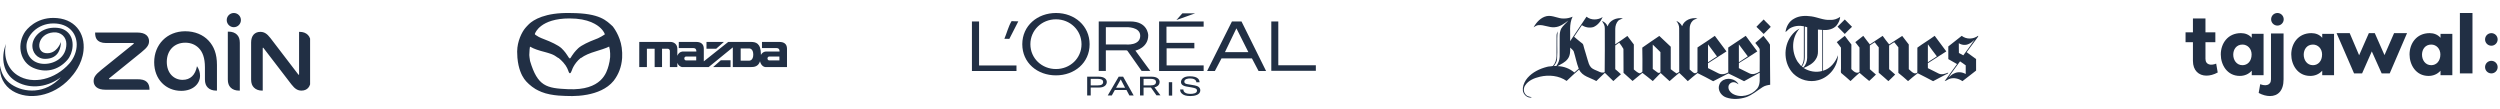 <svg height="42" viewBox="0 0 962 42" width="962" xmlns="http://www.w3.org/2000/svg"><g fill="#212f44" fill-rule="evenodd" transform=""><path d="m20.494 6.894c8.217 0 12.386 5.825 11.633 12.67-.577 5.243-3.762 9.041-5.238 10.644-6.488 7.051-16.02 8.457-22.028 4.791-3.306-2.019-5.228-5.641-4.802-9.739.367 2.961 1.842 5.52 4.298 7.196 4.909 3.349 13.121 3.808 19.056-2.717-5.964 4.455-12.933 4.388-17.692 1.288-4.366-2.847-5.567-8.524-3.429-14.141-1.073 5.007.652 9.649 4.438 12.068 5.904 3.771 14.504 1.603 19.923-4.469 1.846-2.069 2.906-4.86 2.871-7.407-.057-4.248-3.017-8.06-8.993-8.06-6.134 0-10.347 4.74-10.347 8.687 0 4.38 3.007 6.879 6.929 6.879 3.877 0 8.425-2.446 8.425-7.669 0-2.666-2.051-4.682-4.976-4.457-6.208.477-7.01 7.538-2.968 7.99 4.226.471 5.737-3.997 5.82-4.248 0-.003.003-.002.003.001.001.02.002.066.003.135l-0.0.119c-.013 1.217-.394 6.197-6.037 6.197-3.258 0-4.934-2.662-4.934-4.969 0-3.421 3.326-6.823 8.02-7.005 2.631-.101 4.362.52 5.719 1.877 2.765 2.766 1.969 7.951-.269 10.511-3.554 4.065-8.547 5.098-13.201 3.011-4.653-2.087-6.32-8.126-3.5-13.181 1.036-1.86 4.803-6.002 11.277-6.002zm50.784 5.136c3.681 0 6.858 1.322 8.984 3.608 2.063 2.227 3.223 5.087 3.223 9.338v9.88c-.108.009-.229.009-.338.009-1.329 0-2.454-.42-3.202-1.178-.712-.711-1.088-1.684-1.088-3.109v-4.633c0-3.666-.887-5.984-2.415-7.496-1.297-1.276-3.014-2.02-5.15-2.02-4.264 0-7.111 3.001-7.111 7.389 0 4.462 2.841 6.912 6.07 6.912 3.023 0 4.9-1.867 5.554-5.264.806 1.201 1.174 2.464 1.174 3.644 0 3.158-2.719 5.851-7.248 5.851-5.873 0-10.402-4.414-10.402-11.03 0-6.732 4.891-11.901 11.948-11.901zm16.715.147c1.339 0 2.453.412 3.205 1.175.706.712 1.085 1.682 1.085 3.116v18.388c-.111.009-.235.009-.34.009-1.329 0-2.452-.42-3.197-1.178-.708-.711-1.083-1.684-1.083-3.109v-18.388c.098-.013.228-.013.33-.013zm27.349.084c1.313 0 2.377.419 3.13 1.17.383.389.67.853.852 1.42v17.628c-.168.538-.422 1.004-.763 1.371-.589.627-1.453 1.015-2.528 1.015-1.436 0-2.523-.61-3.92-2.424-1.415-1.818-8.797-11.471-10.743-14.002-.046-.069-.082-.095-.141-.095-.078 0-.13.065-.13.183v16.329c-.092.009-.16.009-.261.009-1.3 0-2.373-.42-3.125-1.178-.715-.711-1.084-1.684-1.084-3.109v-14.241c0-1.249.333-2.345.997-3.054.593-.63 1.455-1.022 2.524-1.022 1.443 0 2.537.598 3.935 2.417 1.323 1.737 7.412 9.699 10.729 14.018.046.059.088.088.141.088.074 0 .13-.058.13-.177v-16.337c.098-.008.167-.008.258-.008zm-62.733.249c1.821 0 2.948.346 3.702.986.627.523 1.042 1.378 1.042 2.265 0 1.424-.523 2.403-3.014 4.408-1.433 1.179-10.827 8.757-12.247 9.907-.104.081-.157.164-.157.228 0 .12.105.184.288.184h10.396c1.982 0 3.041.273 3.857 1.027.711.647 1.047 1.669 1.047 2.857v.16h-16.737c-1.829 0-2.958-.352-3.713-.997-.627-.518-1.045-1.373-1.045-2.256 0-1.42.497-2.418 2.994-4.424 2.163-1.727 10.834-8.725 12.32-9.929.118-.088.164-.143.164-.225 0-.095-.101-.15-.288-.15h-10.503c-1.649 0-2.87-.535-3.517-1.463-.411-.593-.591-1.494-.591-2.324v-.255zm37.364-7.511c1.508 0 2.731 1.221 2.731 2.723 0 1.512-1.224 2.741-2.731 2.741-1.506 0-2.73-1.229-2.73-2.741 0-1.501 1.224-2.723 2.73-2.723z"/><path d="m219.619 5.017c5.652.013 9.094.756 11.423 1.766 1.165.506 2.05 1.077 2.792 1.656.739.577 1.337 1.16 1.931 1.693l.016.014.007.02c.004.011 2.813 3.392 3.451 8.175.176 1.324.236 2.648.158 3.955l-.008-0-.021.317c-.247 3.004-1.24 5.905-3.242 8.486-2.587 3.186-6.632 4.652-10.133 5.318-2.335.444-4.434.535-5.709.541l-.327-0c-.458-.003-.77-.015-.894-.019-.455-.014-2.121.009-4.173-.169-2.052-.178-4.498-.558-6.508-1.381-.886-.363-1.651-.736-2.324-1.128-1.821-1.097-3.505-2.693-4.328-3.864-1.026-1.459-2.255-4.007-2.621-8.1l-.008-.001c-.064-.747-.099-1.546-.099-2.399v-.104c.032-3.935 1.839-7.502 3.155-9.038.181-.211.845-.973 1.419-1.513 1.649-1.552 6.107-4.496 16.045-4.227zm14.773 12.867c.016-.011-.1.09-.1.09s-.824.511-4.816 1.713c-2.655.8-4.45 1.552-5.862 2.61l-.121-0-.173.136c-.578.469-1.093.997-1.582 1.613-.932 1.174-1.465 2.328-1.635 2.89-.178.585-.515 1.079-.567 1.152-.062.087-.348.161-.444-.006-.098-.088-.199-.269-.291-.507-.12-.31-.269-.794-.572-1.404-.301-.606-.754-1.338-1.481-2.145-.591-.656-1.204-1.235-1.83-1.731l-.118.002c-.883-.682-1.79-1.199-2.696-1.527-1.604-.581-3.249-.943-3.971-1.163-.344-.105-.758-.237-1.098-.347-.236-.076-.437-.141-.552-.179l-.086-.03c-.78-.272-1.58-.616-2.334-1.052-.029-.017-.048-.021-.058-.021-.008-0-.015.001-.021.006-.008.005-.018.015-.03.031-.014.018-.026.038-.038.055-.043.066-.214 1.456-.243 3.101.003-0.0.024.397.096 1.031l.011.001c.043.364.103.798.186 1.275 2.916 9.752 6.308 10.475 14.645 10.845 6.476.286 10.184-1.321 12.367-3.333 2.185-2.015 2.857-4.445 3.239-5.838.275-1.001.457-1.967.537-2.948l.006-0.0.023-.335c.044-.863.008-1.742-.112-2.671-.099-.564-.203-1.016-.277-1.312zm23.582-1.753c1.323 0 2.663.869 2.663 2.618l-.001 2.706c.363-.902 1.073-1.536 1.902-1.611l.103-.005 5.318.001c.001-.523-.036-1.35-1.261-1.35l-.783-0c-.063-0-.128-0-.194-0l-2.248-0c-.076 0-.152 0-.226 0l-2.05 0v-2.356s.013 0.0.037 0l6.668.001c1.633-.001 2.923.665 2.924 2.616l-.001 4.857 9.392-7.473h8.399c.07 0 .141 0 .213 0l.218.002c1.689.028 3.752.384 3.752 4.822l-.001.174c.392-.73 1.03-1.225 1.761-1.288l.09-.004 5.321.001c.001-.522-.035-1.35-1.261-1.35l-.783-0c-.063-0-.128-0-.194-0l-2.247-0c-.076 0-.152 0-.226 0l-2.05 0v-2.356s.013 0.0.037 0l6.668.001c1.632-.001 2.923.665 2.923 2.616l-.001 7.061h-8.211l.094.006c-1.087 0-2.002-.957-2.258-2.251-.682 2.095-2.268 2.234-3.588 2.24l-6.888-0v-7.581l-9.301 7.585h-10.068l.094.007c-.903 0-1.687-.66-2.073-1.626l-.002 1.619h-2.873v-6.229s-.007-.83-.89-.832h-2.124v7.061h-2.842v-7.061h-2.98v7.061h-2.945l.004-9.678zm23.14 7.054-.002 2.617h-6.703l2.968-2.617zm7.273-4.54-3.378-0v4.688h3.373s1.474-.01 1.474-2.325c0-2.281-1.378-2.361-1.469-2.363zm11.525 3.111-3.933-.001c-.359 0-.65.333-.65.743 0 .41.29.743.65.743l3.933-.001zm-32.009 0-3.933-.001c-.359 0-.65.333-.65.743 0 .41.291.743.65.743l3.933-.001zm-48.753-14.666c-5.65 0-8.954 1.425-10.844 2.841-.946.709-1.538 1.416-1.895 1.945-.178.264-.297.483-.371.637-.052.108-.122.249-.158.32l-.023.046c-.108.301.014.429.234.572.444.289 1.109.685 1.231.758.539.268 1.282.602 2.233.955 2.227.827 5.241 2.214 6.497 3.391 1.288 1.207 2.131 2.52 2.427 3.003.124.202.269.442.409.646l.065-.002c.142.196.253.311.314.327.036-.007.077-.036.138-.109.048-.057.099-.132.154-.217l.058-0.0.115-.192c.094-.161.189-.328.278-.475.298-.485 1.203-1.774 2.489-2.98 1.256-1.177 4.27-2.564 6.497-3.391.408-.151.778-.3 1.11-.441.916-.422 1.824-.958 2.637-1.495-.053-.208-.113-.341-.146-.409 0 0-.039-.101-.13-.272-.092-.174-.24-.422-.456-.717-.434-.59-1.15-1.371-2.276-2.129-.523-.361-1.281-.762-2.272-1.201-1.975-.811-4.669-1.411-8.316-1.411zm59.41 9.042-2.968 2.617h-3.737l.002-2.617z" fill-rule="nonzero"/><path d="m4.117 10.521c1.1-1.966 2.808-3.856 5.102-4.328 2.287-.426 4.343 1.046 6.606.932 1.139.005 2.268-.246 3.31-.706-1.455 2.927-.781 6.275-.939 9.412 2.101-3.134 4.175-6.287 6.297-9.409 1.767 1.449 4.341 1.335 6.212.148-.716 1.63-1.901 3.165-3.587 3.854-1.484.413-3.129.139-4.399-.739-1.032 1.465-1.973 2.992-3.01 4.458.777.724 1.652 1.333 2.45 2.034.394.377 1.044.596 1.112 1.212.45 1.858 1.136 3.65 1.603 5.503.318 1.071.596 2.224 1.377 3.066.761.777 1.864 1.034 2.815 1.504.732.368 1.633.722 2.416.273.112-5.616.022-11.247.044-16.867.044-1.056-.528-1.959-1.103-2.793.995.343 1.808 1.085 2.183 2.076.768-2.407 3.538-3.495 5.883-3.088-.58.301-1.244.451-1.755.866-.796.845-1.165 2.015-1.18 3.161-.027 1.992.008 3.988-.014 5.983 1.574-1.059 3.156-2.112 4.679-3.244.793 1.123 1.691 2.163 2.486 3.283-.019 3.207-.005 6.416-.008 9.625.753.53 1.371 1.293 2.312 1.494.329-.243 1.003-.317.99-.827-.017-3.027.066-6.056-.046-9.081 2.156-1.541 4.369-2.993 6.55-4.497 1.472 1.379 2.915 2.786 4.402 4.151.01 2.886.003 5.771.003 8.655.747.533 1.43 1.159 2.221 1.63.363-.17.713-.367 1.037-.601-.039-5.601.007-11.202-.022-16.803.011-1.046-.455-1.998-1.088-2.804.959.371 1.757 1.093 2.224 2.007.796-2.382 3.589-3.391 5.905-2.997-.635.292-1.379.428-1.871.963-.816.801-1.142 1.968-1.129 3.085-.008 5.208.01 10.417-.008 15.624.591.465 1.087 1.07 1.767 1.414.465.099 1.295-.12 1.238-.73.017-3.054-.012-6.108.01-9.162 2.255-1.44 4.475-2.939 6.674-4.464 1.485 2.002 2.998 3.987 4.477 5.995-2.36 1.538-4.751 3.03-7.117 4.562.012.619.015 1.237.015 1.854 1.282.703 2.638 1.26 3.917 1.973 1.227.679 2.733.368 3.886-.318-.008-3.19-.02-6.378-.02-9.567 2.26-1.48 4.5-2.995 6.74-4.506 1.449 2.022 2.949 4.007 4.446 5.993-2.356 1.499-4.665 3.083-7.076 4.489-.022.652-.025 1.302-.025 1.954 1.355.683 2.728 1.329 4.081 2.015 1.331.659 2.769.027 3.934-.667.02-2.905.037-5.813-.005-8.716-.438-.849-1.134-1.547-1.689-2.326 1.027-.934 2.137-1.774 3.144-2.733.81 1.143 1.837 2.163 2.516 3.38.063 5.144-.031 10.295.078 15.441-1.012.136-2.046.345-2.915.91-2.088 1.319-3.973 3.018-6.329 3.867-2.452.786-5.171.973-7.63.125-1.7-.563-3.031-2.232-2.903-4.066.137-.778.399-1.619 1.044-2.124 1.867-1.718 5.407-1.151 6.553 1.114-.613-.348-1.209-.866-1.961-.805-.978-.008-1.934.835-1.925 1.839-.061 1.076.7 2.029 1.567 2.577 3.076 1.85 7.3.691 9.518-1.97 1.341-1.767.854-4.066.951-6.117-2 1.104-4.031 2.148-6.016 3.282-2.015-1.002-4.018-2.031-6.056-2.985-1.951.984-3.903 1.967-5.83 2.996-2-1.073-3.998-2.154-6.044-3.132-1.265 1.012-2.53 2.026-3.735 3.11-1.087-1.076-2.158-2.171-3.294-3.195-1.24 1.059-2.518 2.076-3.713 3.183-1.132-1.056-2.263-2.112-3.434-3.127-1.005 1.042-2.009 2.078-3.024 3.105-1.299-1.09-2.659-2.105-3.99-3.158-1.28 1.019-2.519 2.095-3.793 3.124-1.159-1.042-2.302-2.102-3.475-3.129-.051-3.068.029-6.139-.039-9.205-.448-.858-1.041-1.642-1.625-2.413-.509.362-1.017.725-1.526 1.087.005 3.037-.005 6.075.005 9.115.774.601 1.46 1.304 2.193 1.954-.978.873-1.981 1.719-2.927 2.627-1.085-1.063-2.18-2.112-3.265-3.173-1.127 1.022-2.19 2.11-3.285 3.166-2.29-1.315-5.414-1.792-6.624-4.436-1.65 1.409-3.243 2.883-4.806 4.389-2.946-2.059-6.81-2.433-10.251-1.63-2.16.51-4.482 1.409-5.713 3.372-.777 1.114-.64 2.803.418 3.691.565.643 1.487.55 2.19.93-1.666.365-3.238-1.027-3.482-2.627v-1.062c.182-1.443.878-2.778 1.817-3.876 1.92-2.185 4.648-3.489 7.426-4.207.759-.234 1.589-.139 2.341-.37.922-1.044 1.355-2.438 1.36-3.818.032-2.596-.012-5.192.017-7.788-.012-.611.195-1.188.462-1.723-.425 3.562.029 7.168-.262 10.738-.056 1.007-.655 1.847-1.217 2.638.239-.008.716-.02.954-.028.73-1.056 1.243-2.274 1.253-3.574.039-2.686-.01-5.375.017-8.064.01-.951.173-1.922.605-2.776.723-1.187 1.862-2.025 2.74-3.08-1.591 1.182-3.283 2.502-5.353 2.591-2.09.181-4.024-1.002-6.114-.81-.728.036-1.344.455-1.929.844zm45.866 6.648c.005 3.118.007 6.237 0 9.354.652.438 1.223.983 1.888 1.404.329.248.742.086 1.064-.08-.012-2.6-.01-5.2 0-7.799-.99-.954-1.937-1.954-2.951-2.879zm21.268-.089c-.024 2.299.006 4.6-.014 6.9 1.112-.816 2.316-1.489 3.455-2.266-1.117-1.566-2.301-3.082-3.441-4.635zm11.869.005c.025 2.29.008 4.577 0 6.866 1.112-.805 2.324-1.463 3.436-2.268-1.154-1.526-2.299-3.059-3.436-4.598zm-64.92 1.219c.068 1.524.005 3.18-.988 4.426-.988 1.29-2.513 1.934-3.883 2.717 2.352.034 4.696.923 6.479 2.455.579-.479 1.12-1.005 1.696-1.487-.854-2.168-1.24-4.472-1.956-6.682-.326-.571-.886-.97-1.348-1.43zm86.148-11.112c1.986-1.176 4.404-1.215 6.628-.898 2.453.336 4.757 1.53 7.278 1.36 1.387.095 2.713-.384 3.842-1.158-.067 1.178-.618 2.294-1.321 3.224-1.268 1.518-3.377 1.97-5.272 1.808.002 5.231 0 10.463.002 15.694 2.832-.774 4.787-3.305 5.755-5.967-.098 4.383-3.344 8.483-7.585 9.597-3.314.939-7.081-.053-9.536-2.46-3.79-3.774-4.056-10.312-.917-14.563.852-1.161 1.929-2.209 3.246-2.815-3.124 3.436-3.199 8.94-.73 12.758.441.584.917 1.139 1.382 1.705.736-.992 1.008-2.221.996-3.438.011-3.981.005-7.962.005-11.943-1.828-.353-3.796-.144-5.407.825-.613.396-1.056 1-1.655 1.419.244-2.081 1.383-4.166 3.291-5.149zm4.131 3.029c.01 3.94.006 7.878.006 11.818.002 1.257-.315 2.552-1.098 3.558.168.131.338.262.511.393.968-.98 1.465-2.348 1.496-3.711.027-3.934-.019-7.869.022-11.803-.312-.088-.623-.173-.937-.256zm5.066 1.153c.008 2.828.003 5.657.003 8.485.027 1.031-.251 2.073-.833 2.929-1.031 1.708-2.912 2.616-4.673 3.387 2.102 1.335 4.759 1.814 7.17 1.134-.031-5.266-.01-10.534-.01-15.799-.555-.042-1.104-.086-1.658-.137zm-23.677-1.053c.895-.981 1.859-1.895 2.803-2.83.852 1.005 1.893 1.825 2.718 2.849-.934.884-1.84 1.798-2.725 2.733-.947-.903-1.828-1.873-2.796-2.752zm31.211-.061c.964-.889 1.856-1.847 2.793-2.762.92.951 1.878 1.864 2.791 2.82-.988.854-1.866 1.828-2.793 2.748-.929-.937-1.866-1.867-2.791-2.806zm42.628 7.613c1.698-1.391 3.48-2.674 5.163-4.08 1.828 1.446 4.489 1.334 6.322-.042v.334c-1.508 1.976-2.901 4.04-4.428 5.997 1.221.862 2.416 1.762 3.633 2.633.002 1.483-.003 2.962.002 4.441-1.713 1.405-3.522 2.684-5.25 4.071-1.411-.99-3.258-1.448-4.93-.905-.681.209-1.211.764-1.922.886 1.567-2.202 3.176-4.378 4.765-6.563-1.123-.624-2.244-1.248-3.346-1.9-.012-1.622 0-3.248-.008-4.871zm7.849-.951c-1.209.596-2.681.424-3.803-.287.036 1.253-.019 2.504.036 3.754.558.312 1.115.621 1.687.905 1.467-2.005 2.995-3.981 4.367-6.051-.706.63-1.382 1.338-2.288 1.679zm-7.841 12.991c.71-.569 1.315-1.297 2.19-1.628 1.406-.757 3.148-.586 4.506.2-.012-1.112-.01-2.224-.003-3.336-.716-.528-1.433-1.053-2.185-1.53-1.479 2.117-3.11 4.132-4.508 6.295zm-42.92-13.699c.995-.852 2.09-1.574 3.09-2.421.803 1.139 1.679 2.229 2.53 3.333-.036 3.154.008 6.309-.022 9.465.794.823 1.942 1.935 3.139 1.118-.022-3.137-.022-6.276 0-9.412-.565-.672-1.056-1.402-1.619-2.076.986-.861 2.098-1.564 3.079-2.431.807 1.124 1.681 2.2 2.523 3.302 1.647-1.095 3.3-2.178 4.935-3.29.777 1.132 1.645 2.199 2.494 3.278 1.689-1.066 3.346-2.176 5.027-3.253.847 1.097 1.698 2.19 2.53 3.297.025 3.165.003 6.331.008 9.496.669.552 1.243 1.28 2.085 1.577.413.068 1.28.081 1.199-.54.008-3.107-.014-6.217.01-9.324 2.163-1.577 4.492-2.966 6.668-4.548 1.457 2.023 2.981 3.998 4.462 6-2.363 1.519-4.716 3.046-7.093 4.539-.002.635-.002 1.27.012 1.903 1.368.72 2.781 1.348 4.146 2.075 1.21.594 2.521.083 3.682-.362-.064.579-.777.584-1.168.854-1.526.859-3.129 1.572-4.645 2.446-1.986-1.012-3.935-2.098-5.942-3.063-1.27.97-2.499 1.993-3.703 3.042-1.219-1.087-2.443-2.168-3.733-3.168-.003-3.283-.003-6.565.002-9.845-.549-.637-1.061-1.307-1.581-1.964-.68.397-1.341.816-1.974 1.282.008 3.035.003 6.069.003 9.103.798.66 1.528 1.397 2.329 2.057-.816.905-1.767 1.674-2.619 2.543-1.187-1.142-2.506-2.14-3.723-3.253.034-3.249.008-6.499.015-9.75-.555-.618-1.039-1.292-1.541-1.951-.649.374-1.262.808-1.881 1.231-.007 3.047-.014 6.095.006 9.144.802.655 1.54 1.39 2.338 2.048-.828.859-1.73 1.638-2.594 2.458-1.276-.961-2.482-2.102-3.733-3.134-1.202 1.005-2.305 2.119-3.453 3.18-1.143-1.11-2.426-2.068-3.616-3.119-.221-.524-.025-1.107-.051-1.658-.005-2.691.017-5.386-.012-8.078-.489-.742-1.095-1.404-1.61-2.129zm35.055.828c-.017 2.313-.008 4.63-.006 6.946 1.095-.858 2.353-1.472 3.456-2.313-1.168-1.531-2.339-3.061-3.45-4.633z" transform="translate(586)"/><path d="m94.536 20.083c-2.329 0-3.547-2.038-3.547-4.048 0-1.956 1.164-3.885 3.547-3.885 1.95 0 3.52 1.576 3.52 3.804 0 2.608-1.57 4.13-3.52 4.13zm3.574-10.542c-1.083-1.249-2.599-1.793-4.17-1.793-5.091 0-7.745 4.021-7.745 8.205 0 3.912 2.383 8.259 7.311 8.259 1.679 0 3.358-.597 4.604-2.01v1.739h4.549v-15.921h-4.549zm-76.211 10.542c-2.329 0-3.547-2.038-3.547-4.048 0-1.956 1.164-3.885 3.547-3.885 1.95 0 3.52 1.576 3.52 3.804 0 2.608-1.57 4.13-3.52 4.13zm8.124 3.858h-4.549v-1.739c-1.245 1.413-2.925 2.01-4.604 2.01-4.928 0-7.311-4.347-7.311-8.259 0-4.184 2.654-8.205 7.745-8.205 1.598 0 3.087.543 4.17 1.793v-1.521h4.549zm5.327-23.94c1.337 0 2.421 1.085 2.421 2.421 0 1.336-1.085 2.421-2.421 2.421-1.337 0-2.421-1.085-2.421-2.421 0-1.337 1.085-2.421 2.421-2.421zm-27.689 17.612c0 2.475 2.25 2.64 4.125 1.87l.59 3.41c-1.501.825-3.001 1.21-4.34 1.21-2.947 0-5.197-1.98-5.197-5.665v-7.205h-2.839v-3.795h2.839v-5.335h4.822v5.335h3.804v3.795h-3.804v6.38zm25.214 7.928v-17.656h4.842v17.656c0 4.461-2.26 6.42-5.219 6.42-1.345 0-2.852-.381-4.359-1.197l.592-3.373c1.883.762 4.143.598 4.143-1.85zm16.143-5.457c-2.329 0-3.548-2.038-3.548-4.048 0-1.956 1.165-3.885 3.548-3.885 1.95 0 3.52 1.576 3.52 3.804 0 2.608-1.57 4.13-3.52 4.13zm3.574-10.542v-1.521h4.549v15.921h-4.549v-1.739c-1.246 1.413-2.925 2.01-4.604 2.01-4.928 0-7.311-4.347-7.311-8.259 0-4.184 2.654-8.205 7.745-8.205 1.598 0 3.087.543 4.17 1.793zm52.974 13.703v-23.244h4.842v23.244zm12.106-10.653c-1.337 0-2.421-1.085-2.421-2.421 0-1.336 1.085-2.421 2.421-2.421s2.421 1.084 2.421 2.421c0 1.337-1.085 2.421-2.421 2.421zm0 5.811c1.337 0 2.421 1.085 2.421 2.421 0 1.336-1.085 2.421-2.421 2.421s-2.421-1.085-2.421-2.421c0-1.337 1.085-2.421 2.421-2.421zm-41.122-2.192 3.688-8.462h4.99l-6.671 15.496h-3.092l-3.796-8.462-3.742 8.462h-3.091l-6.725-15.496h5.044l3.634 8.515 3.742-8.515h2.278l3.742 8.462z" transform="translate(841 5)"/><path d="m457.804 29.354c3.406 0 3.748 1.508 3.801 2.303h-1.235c-.071-1.119-1.318-1.47-2.42-1.47-.825 0-2.225.173-2.225 1.268 0 .615.58.817 1.154.917l2.783.473c1.265.22 2.214.786 2.214 1.93 0 1.71-2.147 2.185-3.817 2.185-1.806 0-2.512-.404-2.948-.694-.828-.554-.991-1.158-.991-1.83h1.238c0 1.307 1.435 1.689 2.688 1.689.949 0 2.552-.182 2.552-1.219 0-.756-.473-.996-2.076-1.275l-1.997-.343c-.639-.111-2.083-.443-2.083-1.701 0-1.127.996-2.232 3.361-2.232zm-6.748 2.265v5.162h-1.297v-5.162zm-28.161-2.106c1.871 0 2.999.863 2.999 2.031 0 1.006-.804 2.143-2.999 2.143h-3.187v3.049h-1.365v-7.223zm20.336 0c1.875 0 3.0.863 3 2.031 0 .833-.552 1.75-1.984 2.046l2.302 3.095h-1.54l-2.062-2.93c-.025-.039-.076-.058-.129-.067h-2.77v3.049h-1.366v-7.223zm-11.048 0 4.057 7.223h-1.654l-1.107-2.103h-4.492l-1.17 2.103h-1.561l4.21-7.223zm-.904 1.075h-.03l-1.795 3.179h3.477zm-8.792-.242h-2.78v2.506h2.722c1.225 0 2.056-.32 2.056-1.298 0-.917-.872-1.208-1.999-1.208zm20.335 0h-2.775v2.506h2.721c1.224 0 2.054-.32 2.054-1.298 0-.917-.87-1.208-2-1.208zm-36.445-25.346c7.157 0 12.906 4.967 12.906 12.023 0 7.153-5.801 11.975-12.956 11.975s-12.952-4.821-12.952-11.975c0-7.155 5.847-12.023 13.001-12.023zm56.787 3.251v2.011h-14.304v6.223h10.728v2.106h-10.679v6.561h14.255v2.156h-17.147l.002-19.057zm14.564.002 9.453 19.055h-2.893l-2.545-4.848h-11.707l-2.547 4.848h-2.988l9.55-19.055zm-100.984 0v16.949h14.398v2.106h-17.143v-19.055zm58.19 0c6.635 0 6.896 4.996 6.906 5.323l0.0.017c0 4.848-4.945 5.877-4.945 5.877l5.731 7.822h-3.331l-5.439-7.724c-.166-.248-.734-.196-.734-.196h-7.593v7.92h-2.742v-19.039zm56.957 0v16.852h14.448v2.151h-17.143l.002-19.003zm-85.563-.823c-5.43 0-9.836 4.16-9.836 9.592 0 5.432 4.405 9.542 9.836 9.542 5.434 0 9.839-4.11 9.839-9.542 0-5.433-4.405-9.592-9.839-9.592zm69.441 3.469-4.409 9.16h9.012zm-37.01 2.89c0-3.577-5.389-3.332-5.389-3.332h-7.838v6.664h7.838s5.389.487 5.389-3.332zm-49.496-5.667c.823.118 1.783.037 2.588.081l-3.449 6.743-1.919-.012c.939-2.195 1.527-4.734 2.78-6.812zm70.67-3.005-7.251 2.598 2.302-2.598z" fill-rule="nonzero"/></g></svg>